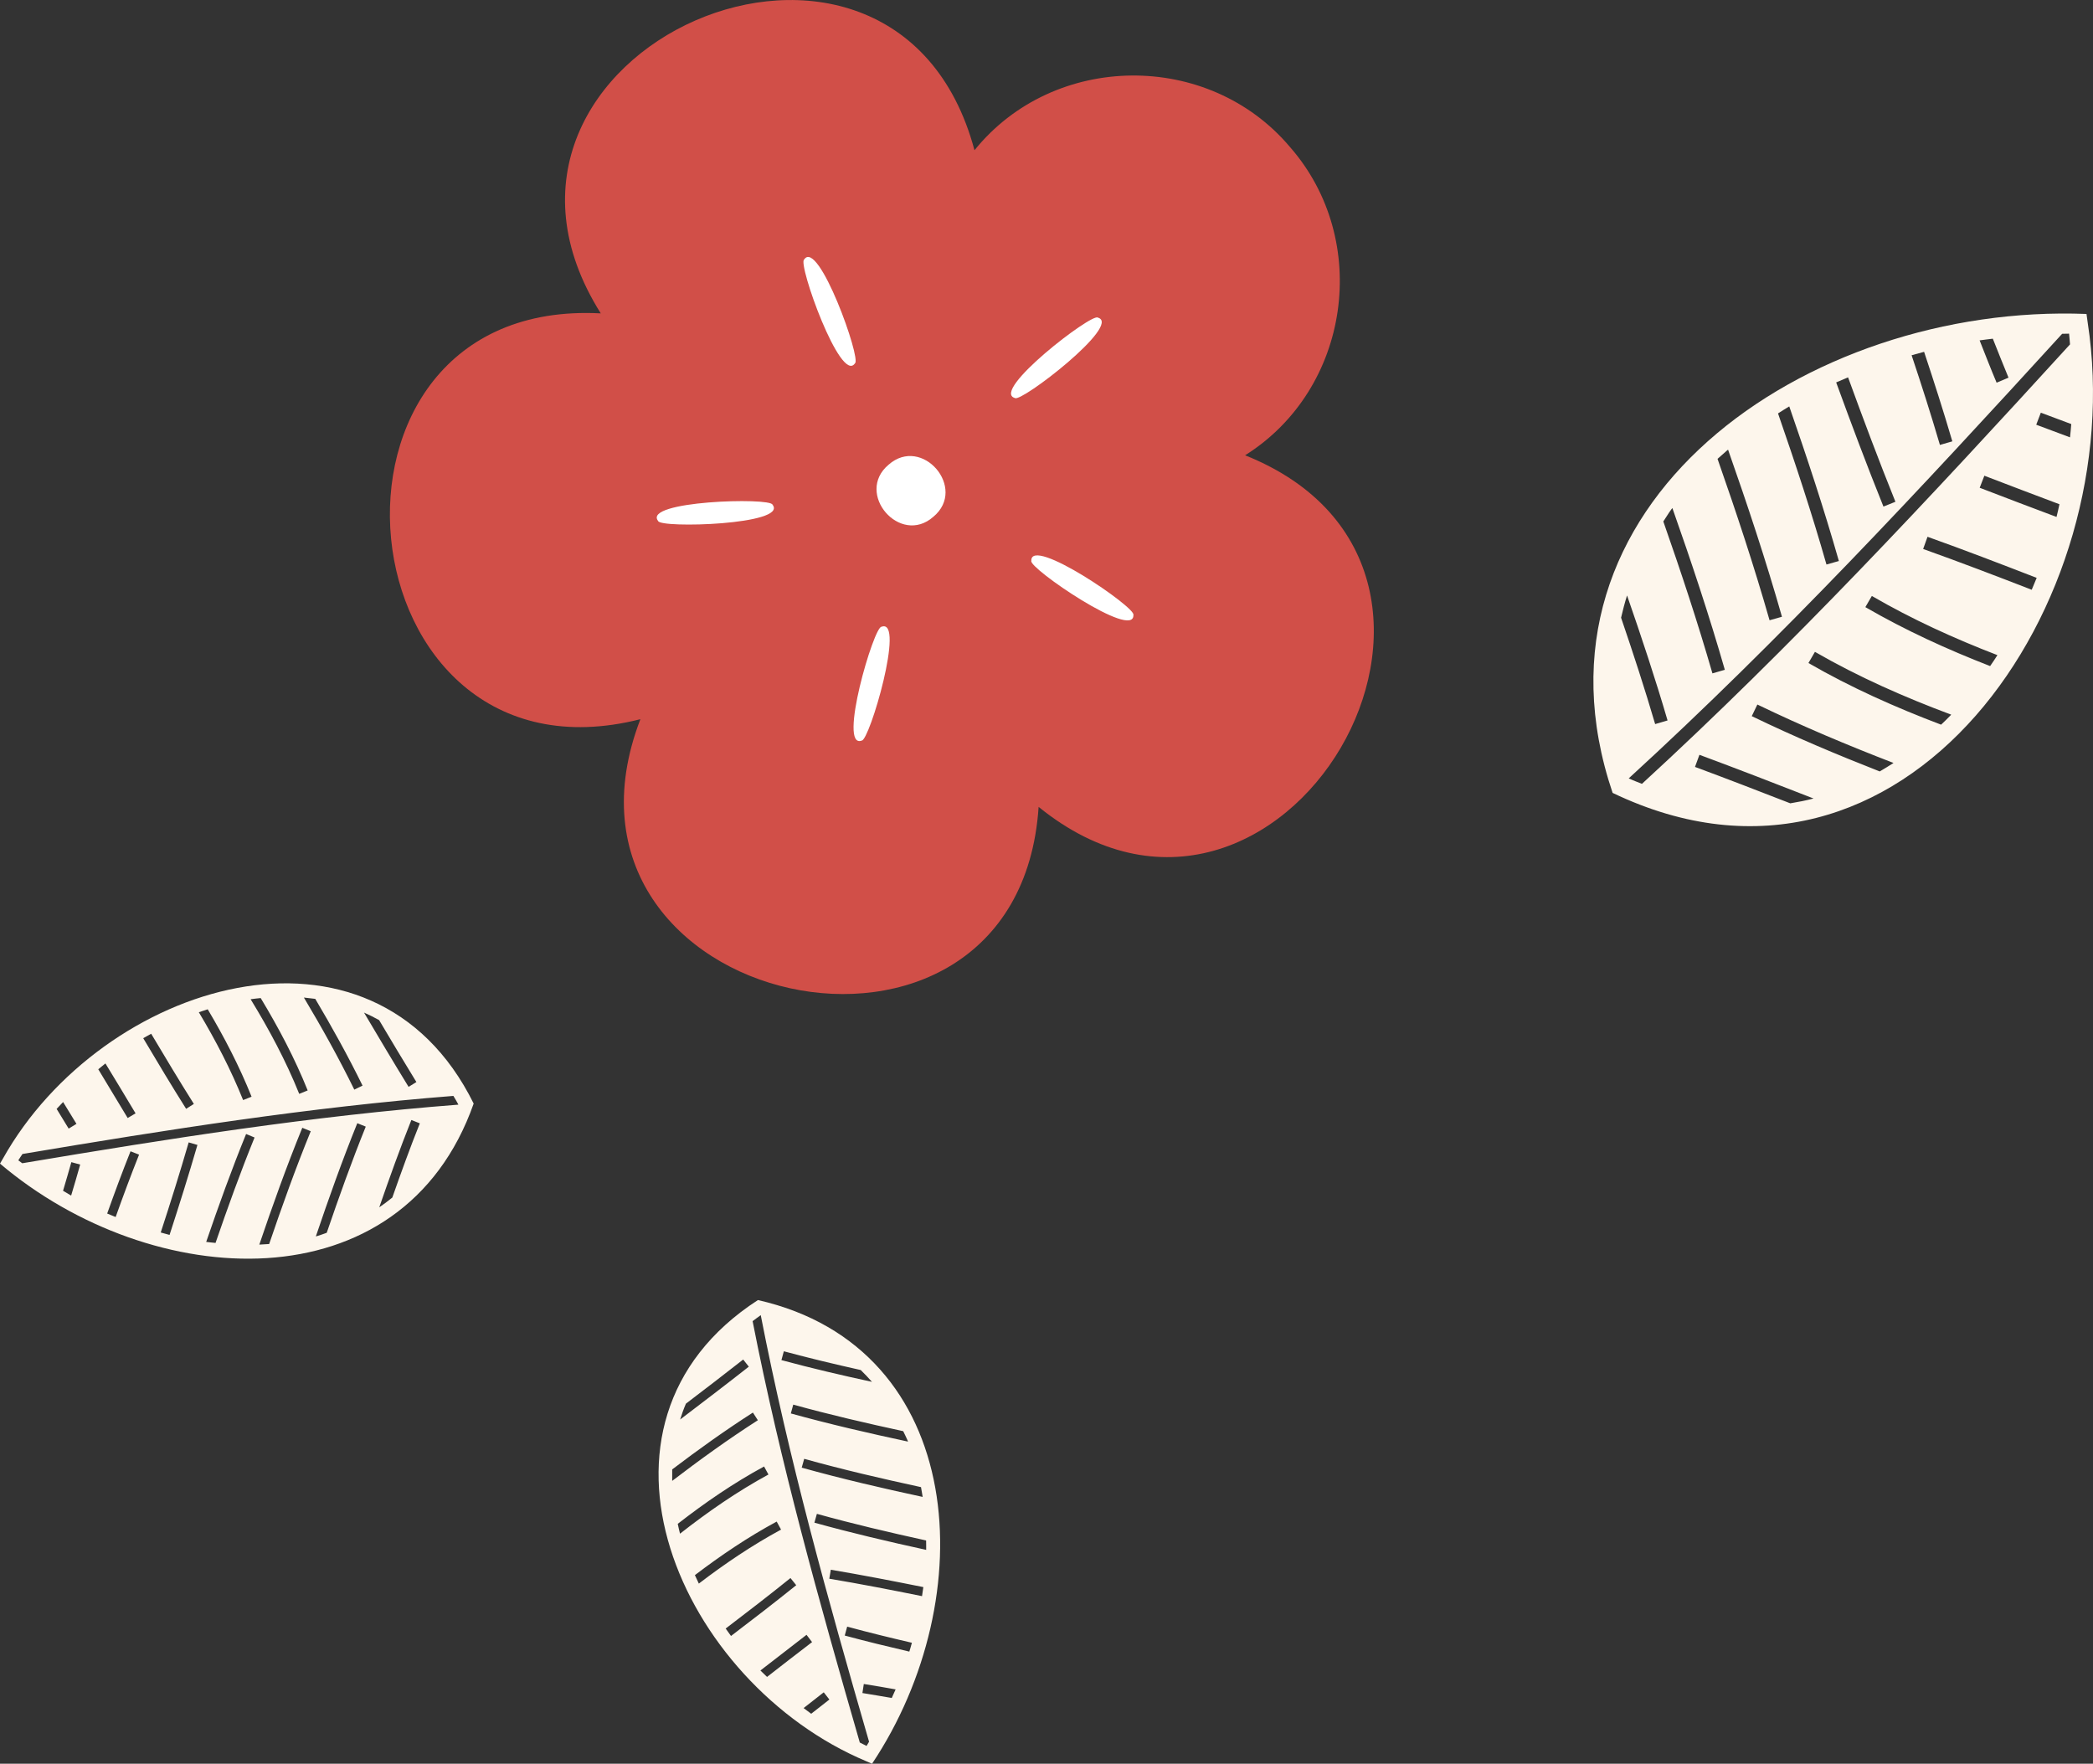  <svg xmlns="http://www.w3.org/2000/svg" x="0px" y="0px" viewBox="0 0 28.686 24.173" style="vertical-align: middle; max-width: 100%; width: 100%;" width="100%">
   <rect x="0" y="0" width="28.686" height="24.173" fill="#333333" stroke="none"/>
   <g>
    <g>
     <path d="M28.613,4.419l-0.016-0.116c-3.842-0.15-7.831,2.613-6.495,6.564    C26.1,12.785,29.207,8.274,28.613,4.419z M28.388,5.812c-0.004,0.061-0.011,0.122-0.017,0.182    c-0.154-0.057-0.306-0.114-0.463-0.173l0.063-0.165C28.112,5.709,28.249,5.76,28.388,5.812z M26.358,7.524l0.06-0.167    c0.499,0.178,0.998,0.37,1.496,0.563c-0.022,0.055-0.045,0.109-0.068,0.163C27.351,7.891,26.854,7.701,26.358,7.524z     M27.376,8.979c-0.032,0.051-0.066,0.101-0.1,0.15c-0.587-0.228-1.161-0.49-1.71-0.808l0.089-0.153    C26.206,8.488,26.784,8.751,27.376,8.979z M27.133,6.685l0.064-0.165c0.352,0.135,0.693,0.265,1.029,0.391    c-0.013,0.058-0.025,0.117-0.04,0.174C27.842,6.956,27.493,6.824,27.133,6.685z M23.231,10.511l0.061-0.166    c0.528,0.196,1.048,0.397,1.564,0.599c-0.103,0.027-0.21,0.048-0.319,0.066C24.105,10.842,23.671,10.674,23.231,10.511z     M24.009,9.815l0.077-0.159c0.619,0.299,1.242,0.56,1.866,0.801c-0.061,0.039-0.124,0.078-0.189,0.116    C25.177,10.343,24.591,10.097,24.009,9.815z M24.786,9.087l0.089-0.153c0.596,0.344,1.225,0.621,1.868,0.861    c-0.045,0.048-0.092,0.092-0.139,0.137C25.979,9.695,25.367,9.423,24.786,9.087z M22.906,6.982    c0.005-0.006,0.01-0.012,0.015-0.019c0.258,0.731,0.504,1.469,0.719,2.217l-0.17,0.049c-0.202-0.701-0.432-1.394-0.673-2.082    C22.834,7.093,22.866,7.036,22.906,6.982z M23.54,6.289c0.047-0.043,0.095-0.085,0.144-0.127c0.265,0.754,0.519,1.517,0.739,2.291    l-0.17,0.048C24.04,7.755,23.796,7.019,23.54,6.289z M22.855,9.874l-0.17,0.05c-0.143-0.488-0.302-0.974-0.467-1.458    c0.024-0.103,0.05-0.204,0.082-0.305C22.497,8.729,22.687,9.3,22.855,9.874z M25.033,7.737c-0.199-0.698-0.427-1.387-0.664-2.071    c0.051-0.032,0.101-0.065,0.154-0.096c0.243,0.699,0.476,1.404,0.68,2.119L25.033,7.737z M25.814,6.943    c-0.229-0.568-0.441-1.135-0.648-1.702c0.054-0.024,0.108-0.046,0.163-0.069c0.207,0.568,0.42,1.137,0.649,1.705L25.814,6.943z     M26.588,6.098c-0.121-0.413-0.252-0.822-0.388-1.229c0.057-0.016,0.113-0.032,0.171-0.047c0.135,0.406,0.266,0.814,0.387,1.227    L26.588,6.098z M27.528,5.176l-0.163,0.069c-0.081-0.191-0.156-0.386-0.233-0.58c0.06-0.009,0.121-0.015,0.181-0.023    C27.385,4.82,27.454,5,27.528,5.176z M22.325,10.67c0-0.001,0-0.002-0.001-0.003c2.078-1.902,3.992-3.959,5.939-6.092    c0.032,0,0.063-0.002,0.095-0.002c0.006,0.049,0.008,0.098,0.013,0.147c-1.923,2.107-3.815,4.14-5.867,6.023    C22.444,10.719,22.386,10.697,22.325,10.67z" fill="rgb(253,246,236)">
     </path>
    </g>
    <g>
     <path d="M0.042,15.876L0,15.948c2.078,1.763,5.511,1.965,6.492-0.823C5.1,12.308,1.395,13.466,0.042,15.876    z M0.776,15.198c0.029-0.032,0.059-0.063,0.089-0.094c0.061,0.099,0.121,0.197,0.183,0.299l-0.107,0.065    C0.885,15.376,0.831,15.287,0.776,15.198z M2.657,15.13l-0.106,0.067c-0.2-0.317-0.395-0.643-0.588-0.968    c0.036-0.021,0.073-0.041,0.109-0.061C2.264,14.491,2.458,14.814,2.657,15.13z M2.725,13.873c0.04-0.014,0.081-0.027,0.122-0.04    c0.228,0.384,0.434,0.781,0.601,1.198l-0.116,0.046C3.164,14.659,2.956,14.259,2.725,13.873z M1.858,15.259l-0.108,0.064    c-0.137-0.229-0.271-0.451-0.403-0.668c0.033-0.027,0.065-0.054,0.098-0.08C1.581,14.798,1.718,15.025,1.858,15.259z M5.707,14.83    L5.6,14.896c-0.209-0.34-0.411-0.68-0.611-1.018c0.069,0.03,0.138,0.065,0.207,0.103C5.364,14.264,5.533,14.547,5.707,14.83z     M4.969,14.879l-0.113,0.055c-0.215-0.438-0.448-0.855-0.691-1.262c0.051,0.005,0.103,0.011,0.156,0.018    C4.548,14.073,4.767,14.467,4.969,14.879z M4.217,14.945l-0.116,0.047c-0.182-0.452-0.412-0.882-0.666-1.297    c0.046-0.007,0.092-0.011,0.138-0.016C3.818,14.085,4.04,14.504,4.217,14.945z M4.346,16.941    c-0.005,0.002-0.011,0.002-0.017,0.004c0.176-0.52,0.361-1.04,0.568-1.551l0.116,0.047c-0.194,0.479-0.368,0.967-0.535,1.455    C4.434,16.911,4.392,16.928,4.346,16.941z M3.689,17.05c-0.045,0.003-0.09,0.006-0.135,0.008c0.182-0.537,0.374-1.073,0.589-1.601    l0.116,0.047C4.051,16.014,3.865,16.532,3.689,17.05z M5.638,15.35l0.116,0.046c-0.134,0.335-0.257,0.675-0.377,1.017    c-0.058,0.047-0.117,0.092-0.179,0.134C5.337,16.145,5.481,15.744,5.638,15.35z M3.489,15.59c-0.194,0.476-0.368,0.96-0.535,1.445    c-0.043-0.005-0.085-0.008-0.128-0.014c0.17-0.496,0.348-0.991,0.547-1.479L3.489,15.59z M2.706,15.692    c-0.121,0.417-0.25,0.826-0.382,1.233c-0.04-0.01-0.081-0.022-0.121-0.033c0.133-0.407,0.262-0.818,0.383-1.235L2.706,15.692z     M1.906,15.825c-0.113,0.284-0.219,0.569-0.321,0.855c-0.039-0.016-0.077-0.031-0.116-0.048c0.102-0.286,0.207-0.57,0.32-0.853    L1.906,15.825z M0.978,15.928l0.121,0.033c-0.039,0.142-0.082,0.283-0.124,0.425c-0.037-0.021-0.074-0.044-0.111-0.066    C0.902,16.189,0.942,16.059,0.978,15.928z M6.282,15.138c0,0.001-0.001,0.001-0.001,0.002c-1.991,0.153-3.958,0.464-5.976,0.803    c-0.018-0.014-0.036-0.026-0.054-0.04c0.018-0.03,0.038-0.058,0.057-0.087c1.994-0.335,3.938-0.642,5.906-0.796    C6.237,15.058,6.26,15.096,6.282,15.138z" fill="rgb(253,246,236)">
     </path>
    </g>
    <g>
     <path d="M11.876,24.14l0.076,0.033c1.513-2.267,1.319-5.7-1.564-6.355    C7.75,19.525,9.326,23.072,11.876,24.14z M11.118,23.488c-0.035-0.025-0.069-0.052-0.104-0.078    c0.091-0.072,0.182-0.143,0.276-0.216l0.077,0.099C11.282,23.36,11.2,23.424,11.118,23.488z M10.834,21.628l0.079,0.098    c-0.292,0.235-0.593,0.467-0.894,0.696c-0.025-0.034-0.049-0.068-0.073-0.102C10.245,22.092,10.544,21.862,10.834,21.628z     M9.578,21.704c-0.019-0.039-0.036-0.077-0.054-0.116c0.355-0.27,0.726-0.521,1.121-0.734l0.06,0.11    C10.308,21.179,9.935,21.431,9.578,21.704z M11.054,22.406l0.076,0.1c-0.212,0.162-0.417,0.321-0.617,0.477    c-0.03-0.029-0.061-0.058-0.091-0.088C10.628,22.735,10.837,22.573,11.054,22.406z M10.186,18.633l0.077,0.098    c-0.313,0.246-0.628,0.486-0.941,0.724c0.022-0.072,0.048-0.145,0.079-0.217C9.663,19.038,9.925,18.838,10.186,18.633z     M10.319,19.36l0.068,0.105c-0.41,0.263-0.798,0.544-1.174,0.831c-0.001-0.051-0.001-0.104,0-0.157    C9.567,19.87,9.933,19.608,10.319,19.36z M10.472,20.099l0.06,0.11c-0.428,0.233-0.828,0.51-1.212,0.811    c-0.012-0.045-0.021-0.09-0.031-0.135C9.662,20.595,10.053,20.326,10.472,20.099z M12.439,19.742    c0.002,0.005,0.004,0.011,0.006,0.016c-0.537-0.115-1.075-0.239-1.606-0.386l0.033-0.121c0.498,0.138,1.003,0.255,1.507,0.364    C12.399,19.658,12.421,19.698,12.439,19.742z M12.623,20.382c0.008,0.044,0.016,0.089,0.023,0.134    c-0.554-0.119-1.109-0.248-1.658-0.401l0.034-0.121C11.552,20.142,12.088,20.266,12.623,20.382z M10.71,18.641l0.033-0.121    c0.348,0.094,0.7,0.178,1.054,0.257c0.053,0.052,0.105,0.106,0.154,0.162C11.535,18.849,11.12,18.752,10.71,18.641z     M11.196,20.748c0.496,0.138,0.996,0.255,1.497,0.365c0,0.043,0.002,0.085,0.001,0.129c-0.512-0.112-1.025-0.232-1.532-0.373    L11.196,20.748z M11.387,21.514c0.428,0.072,0.849,0.154,1.268,0.238c-0.005,0.041-0.012,0.083-0.018,0.124    c-0.42-0.085-0.842-0.167-1.271-0.239L11.387,21.514z M11.611,22.294c0.295,0.08,0.59,0.152,0.887,0.221    c-0.011,0.04-0.022,0.081-0.035,0.121c-0.296-0.069-0.59-0.14-0.885-0.22L11.611,22.294z M11.82,23.204l0.019-0.124    c0.146,0.022,0.291,0.049,0.436,0.074c-0.017,0.04-0.035,0.079-0.053,0.118C12.088,23.249,11.954,23.225,11.82,23.204z     M10.425,18.026c0.001,0,0.001,0,0.002,0.001c0.381,1.96,0.915,3.878,1.484,5.844c-0.012,0.019-0.022,0.039-0.034,0.058    c-0.032-0.015-0.062-0.032-0.093-0.047c-0.561-1.942-1.09-3.838-1.469-5.775C10.352,18.08,10.386,18.053,10.425,18.026z" fill="rgb(253,246,236)">
     </path>
    </g>
    <g>
     <g>
      <path d="M17.681,2.016c-1.116-1.325-3.237-1.305-4.325,0.043c-1.101-4.118-7.392-1.37-5.122,2.236     c-4.257-0.225-3.588,6.607,0.543,5.562c-1.529,3.979,5.175,5.453,5.458,1.202c3.312,2.684,6.786-3.236,2.83-4.819     C18.506,5.335,18.8,3.295,17.681,2.016z" fill="rgb(209,79,72)">
      </path>
     </g>
     <g>
      <g>
       <path d="M12.793,7.082c-0.457,0.405-1.082-0.322-0.614-0.713C12.637,5.964,13.262,6.691,12.793,7.082z" fill="rgb(255, 255, 255)">
       </path>
      </g>
      <g>
       <path d="M11.718,4.979c-0.195,0.294-0.787-1.367-0.697-1.422C11.216,3.263,11.808,4.924,11.718,4.979z" fill="rgb(255, 255, 255)">
       </path>
      </g>
      <g>
       <path d="M10.588,6.917c0.22,0.276-1.543,0.326-1.568,0.223C8.801,6.864,10.563,6.815,10.588,6.917z" fill="rgb(255, 255, 255)">
       </path>
      </g>
      <g>
       <path d="M12.082,8.59c0.33-0.123-0.167,1.568-0.272,1.56C11.48,10.274,11.977,8.582,12.082,8.59z" fill="rgb(255, 255, 255)">
       </path>
      </g>
      <g>
       <path d="M14.135,7.687c-0.015-0.352,1.44,0.643,1.399,0.741C15.55,8.78,14.095,7.784,14.135,7.687z" fill="rgb(255, 255, 255)">
       </path>
      </g>
      <g>
       <path d="M13.91,5.455c-0.34-0.094,1.057-1.17,1.137-1.102C15.387,4.447,13.99,5.523,13.91,5.455z" fill="rgb(255, 255, 255)">
       </path>
      </g>
     </g>
    </g>
   </g>
  </svg>

